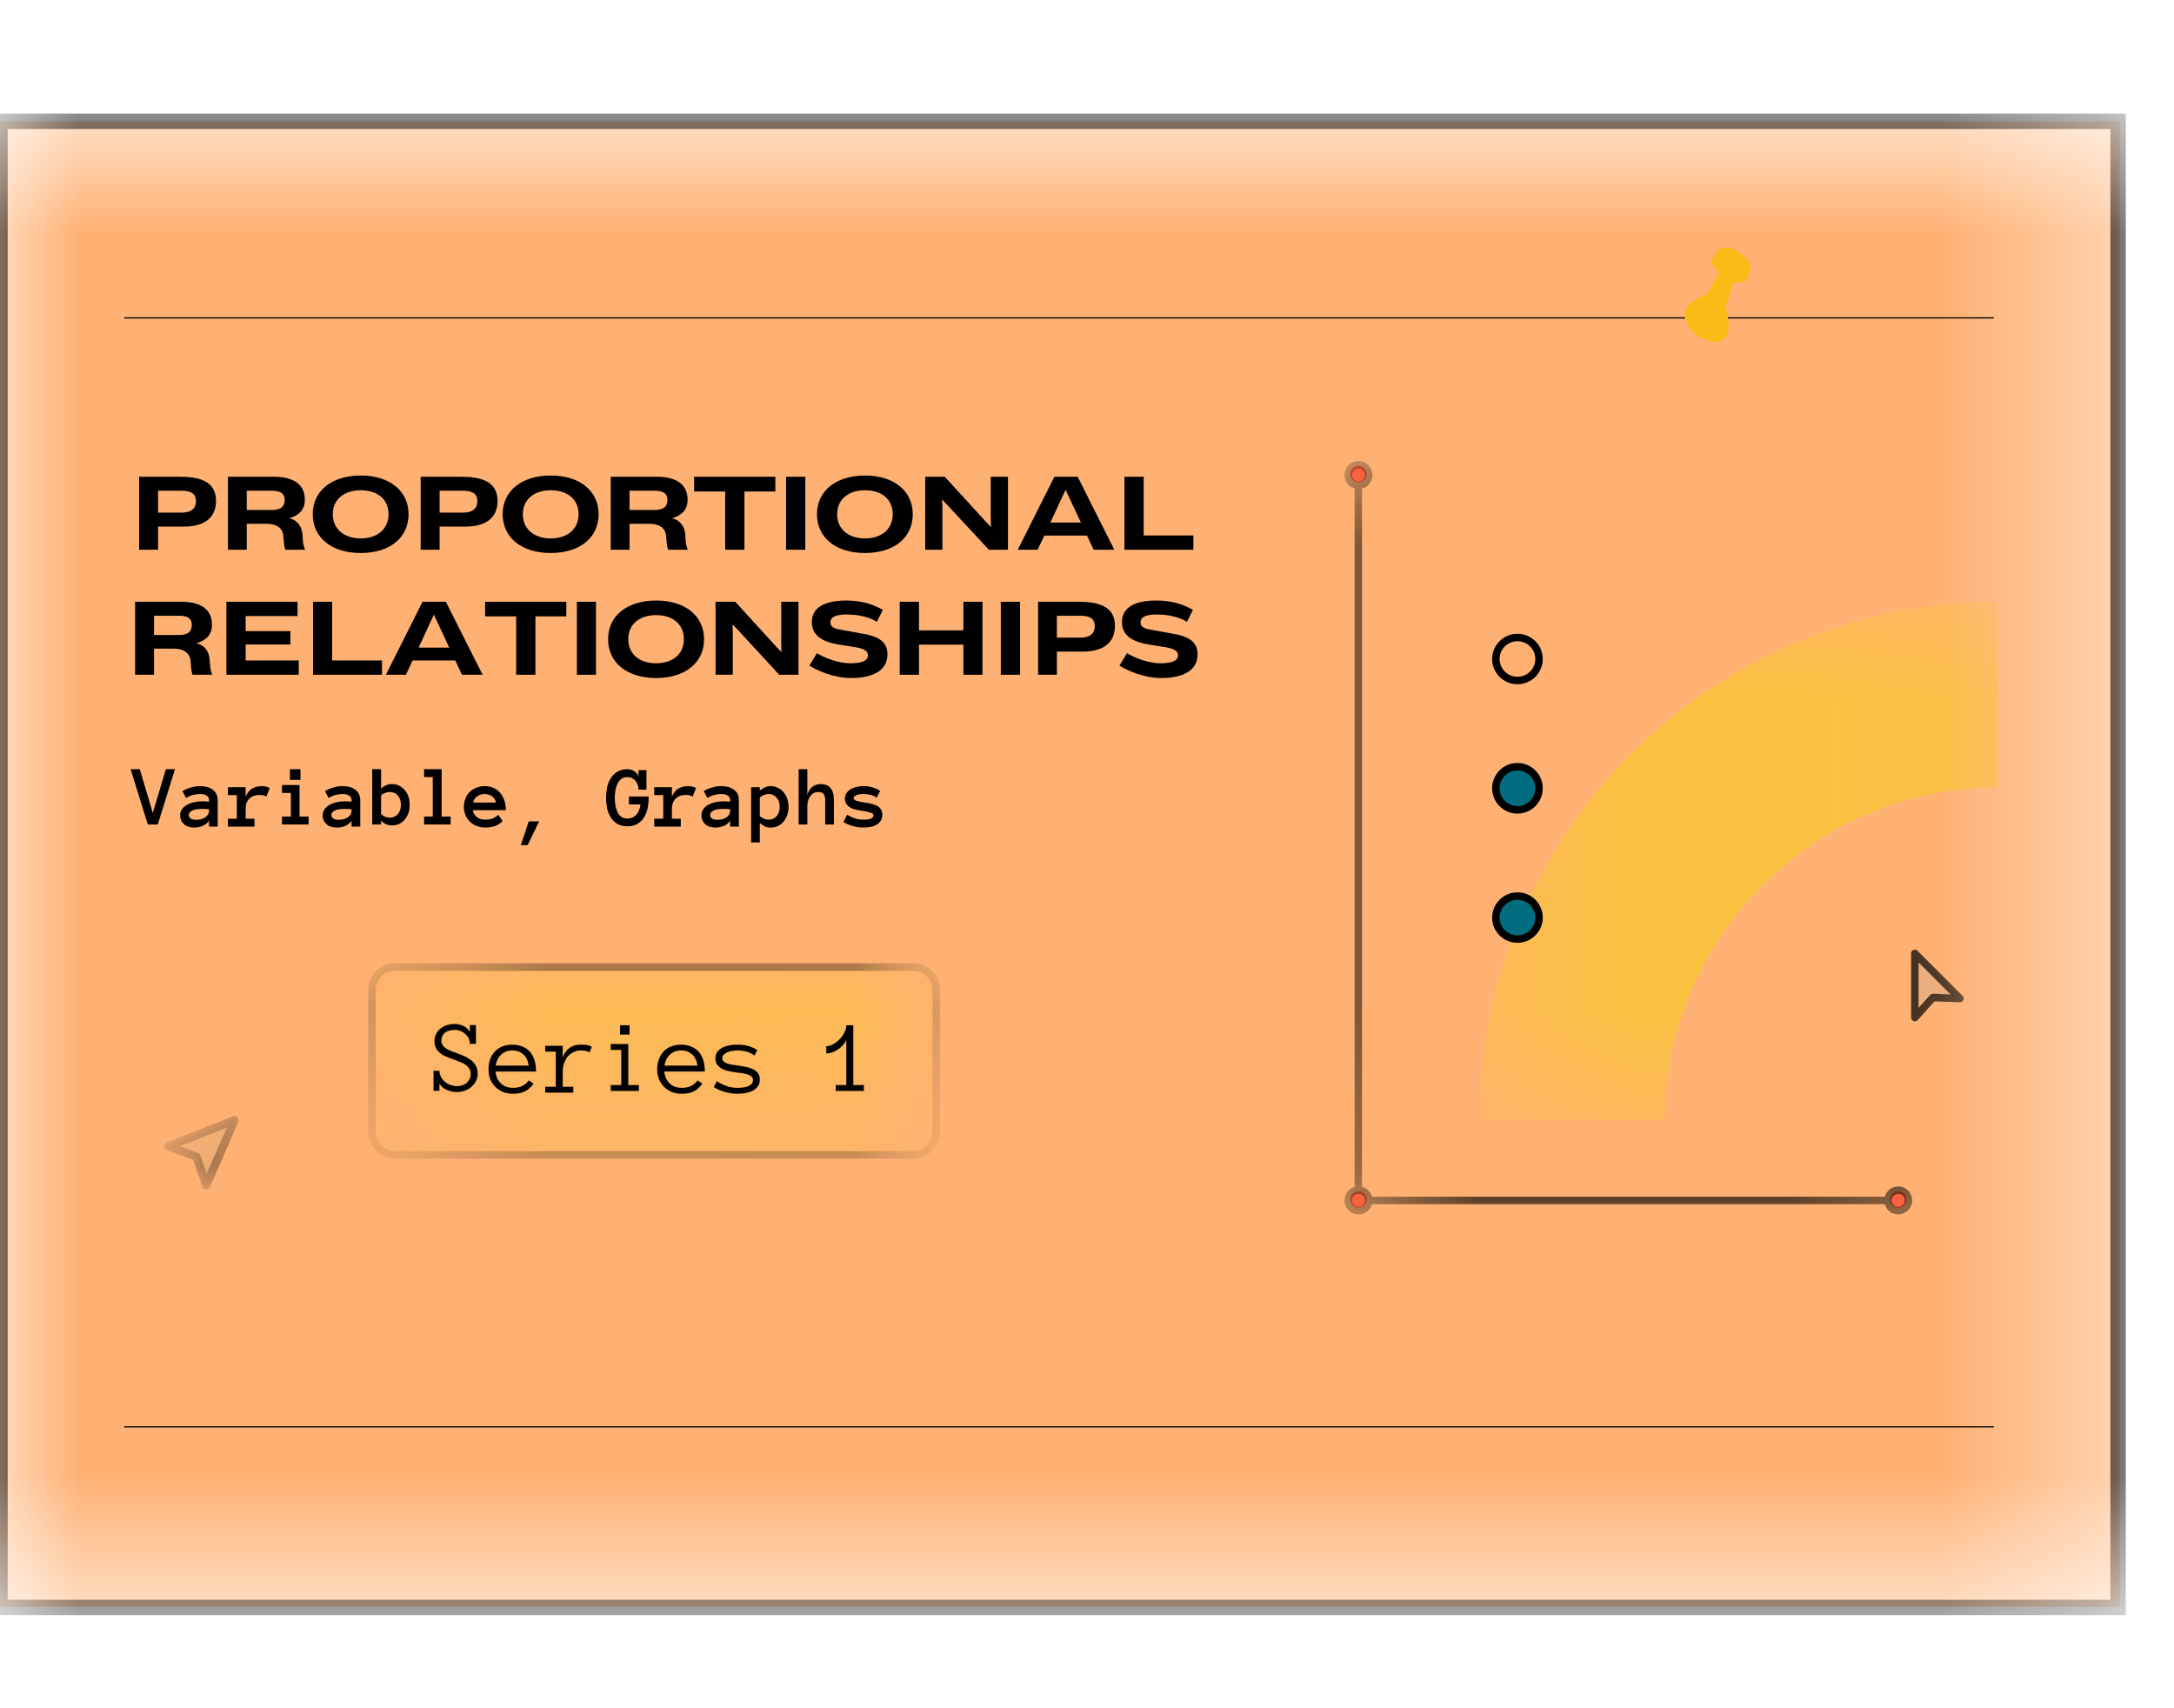 <svg width="14" height="11" viewBox="0 0 14 11" fill="none" xmlns="http://www.w3.org/2000/svg">
<mask id="mask0_129_2650" style="mask-type:luminance" maskUnits="userSpaceOnUse" x="0" y="0" width="14" height="11">
<path d="M0 0.781H13.638V10.347H0V0.781Z" fill="white"/>
</mask>
<g mask="url(#mask0_129_2650)">
<path d="M0 0.781H13.651V10.347H0V0.781Z" fill="#FFB173"/>
</g>
<mask id="mask1_129_2650" style="mask-type:luminance" maskUnits="userSpaceOnUse" x="0" y="0" width="14" height="11">
<path d="M0.001 0.711H13.633V10.272H0.001V0.711Z" fill="white"/>
</mask>
<g mask="url(#mask1_129_2650)">
<path d="M0 0.781H13.64V10.351H0V0.781Z" stroke="black" stroke-width="0.099"/>
</g>
<path d="M12.448 6.417L12.331 6.547V6.133L12.622 6.424L12.448 6.417ZM12.448 6.417L12.331 6.547V6.133L12.622 6.424L12.448 6.417Z" fill="#ECAE7D"/>
<mask id="mask2_129_2650" style="mask-type:luminance" maskUnits="userSpaceOnUse" x="9" y="3" width="4" height="5">
<path d="M9.517 3.867H12.868V7.228H9.517V3.867Z" fill="white"/>
</mask>
<g mask="url(#mask2_129_2650)">
<path d="M10.721 7.215H9.526C9.526 6.764 9.615 6.327 9.789 5.915C9.957 5.517 10.198 5.16 10.505 4.853C10.811 4.547 11.168 4.306 11.566 4.138C11.979 3.963 12.416 3.875 12.867 3.875V5.07C11.684 5.07 10.721 6.032 10.721 7.215ZM10.721 7.215H9.526C9.526 6.764 9.615 6.327 9.789 5.915C9.957 5.517 10.198 5.16 10.505 4.853C10.811 4.547 11.168 4.306 11.566 4.138C11.979 3.963 12.416 3.875 12.867 3.875V5.07C11.684 5.07 10.721 6.032 10.721 7.215Z" fill="#FAC140"/>
</g>
<path d="M9.91 5.901C9.91 5.978 9.848 6.04 9.772 6.04C9.695 6.04 9.633 5.978 9.633 5.901C9.633 5.824 9.695 5.762 9.772 5.762C9.848 5.762 9.91 5.824 9.91 5.901ZM9.772 4.93C9.695 4.93 9.633 4.992 9.633 5.068C9.633 5.145 9.695 5.207 9.772 5.207C9.848 5.207 9.91 5.145 9.91 5.068C9.91 4.992 9.848 4.93 9.772 4.93Z" fill="#026C81"/>
<path d="M12.171 7.724C12.171 7.695 12.195 7.671 12.224 7.671C12.254 7.671 12.277 7.695 12.277 7.724C12.277 7.753 12.254 7.777 12.224 7.777C12.195 7.777 12.171 7.753 12.171 7.724ZM8.748 7.777C8.777 7.777 8.801 7.753 8.801 7.724C8.801 7.695 8.777 7.671 8.748 7.671C8.719 7.671 8.695 7.695 8.695 7.724C8.695 7.753 8.719 7.777 8.748 7.777ZM8.748 3.106C8.777 3.106 8.801 3.082 8.801 3.053C8.801 3.024 8.777 3 8.748 3C8.719 3 8.695 3.024 8.695 3.053C8.695 3.082 8.719 3.106 8.748 3.106Z" fill="#F8623F"/>
<mask id="mask3_129_2650" style="mask-type:luminance" maskUnits="userSpaceOnUse" x="8" y="2" width="5" height="6">
<path d="M8.658 2.969H12.655V7.817H8.658V2.969Z" fill="white"/>
</mask>
<g mask="url(#mask3_129_2650)">
<path d="M12.224 7.64C12.183 7.64 12.148 7.668 12.138 7.706H8.835C8.835 7.705 8.835 7.705 8.835 7.705C8.834 7.701 8.832 7.698 8.831 7.694C8.831 7.694 8.831 7.694 8.831 7.694C8.829 7.691 8.828 7.688 8.826 7.685C8.826 7.684 8.825 7.683 8.825 7.682C8.823 7.68 8.822 7.678 8.82 7.676C8.82 7.675 8.819 7.674 8.818 7.673C8.816 7.671 8.814 7.668 8.812 7.666C8.811 7.665 8.811 7.665 8.81 7.664C8.808 7.662 8.806 7.661 8.804 7.659C8.803 7.658 8.802 7.657 8.801 7.657C8.799 7.655 8.797 7.654 8.794 7.652C8.794 7.652 8.793 7.651 8.792 7.651C8.789 7.649 8.786 7.648 8.783 7.646C8.782 7.646 8.781 7.646 8.78 7.646C8.778 7.645 8.775 7.644 8.772 7.643C8.772 7.643 8.771 7.643 8.771 7.642V3.146C8.809 3.136 8.838 3.101 8.838 3.059C8.838 3.009 8.798 2.969 8.748 2.969C8.699 2.969 8.658 3.009 8.658 3.059C8.658 3.1 8.685 3.134 8.723 3.145V7.643C8.685 7.654 8.658 7.689 8.658 7.73C8.658 7.779 8.699 7.82 8.748 7.82C8.79 7.82 8.824 7.792 8.835 7.754H12.138C12.148 7.792 12.183 7.82 12.224 7.82C12.274 7.82 12.314 7.779 12.314 7.73C12.314 7.68 12.274 7.64 12.224 7.64ZM8.706 3.059C8.706 3.036 8.725 3.017 8.748 3.017C8.771 3.017 8.79 3.036 8.79 3.059C8.79 3.082 8.771 3.101 8.748 3.101C8.748 3.101 8.748 3.101 8.748 3.101C8.725 3.1 8.706 3.082 8.706 3.059ZM8.748 7.772C8.725 7.772 8.706 7.753 8.706 7.73C8.706 7.707 8.725 7.688 8.748 7.688C8.748 7.688 8.748 7.688 8.748 7.688C8.75 7.688 8.752 7.688 8.754 7.688C8.755 7.688 8.756 7.688 8.757 7.689C8.759 7.689 8.76 7.69 8.762 7.69C8.763 7.69 8.764 7.691 8.765 7.691C8.766 7.692 8.768 7.693 8.769 7.694C8.77 7.694 8.771 7.694 8.772 7.695C8.773 7.696 8.775 7.697 8.776 7.698C8.777 7.699 8.777 7.699 8.778 7.7C8.779 7.701 8.78 7.703 8.781 7.704C8.782 7.705 8.783 7.705 8.783 7.706C8.784 7.708 8.785 7.709 8.786 7.711C8.786 7.712 8.787 7.712 8.787 7.713C8.788 7.715 8.788 7.717 8.789 7.719C8.789 7.72 8.789 7.72 8.789 7.721C8.79 7.724 8.79 7.727 8.79 7.73C8.79 7.753 8.771 7.772 8.748 7.772ZM12.224 7.772C12.201 7.772 12.182 7.753 12.182 7.73C12.182 7.727 12.183 7.725 12.183 7.723C12.183 7.722 12.183 7.721 12.183 7.72C12.188 7.702 12.204 7.688 12.224 7.688C12.248 7.688 12.266 7.706 12.266 7.73C12.266 7.753 12.248 7.772 12.224 7.772ZM9.772 6.071C9.862 6.071 9.935 5.998 9.935 5.909C9.935 5.819 9.862 5.746 9.772 5.746C9.682 5.746 9.609 5.819 9.609 5.909C9.609 5.998 9.682 6.071 9.772 6.071ZM9.772 5.794C9.835 5.794 9.887 5.845 9.887 5.909C9.887 5.972 9.835 6.023 9.772 6.023C9.709 6.023 9.657 5.972 9.657 5.909C9.657 5.845 9.709 5.794 9.772 5.794ZM9.772 5.239C9.862 5.239 9.935 5.166 9.935 5.076C9.935 4.986 9.862 4.913 9.772 4.913C9.682 4.913 9.609 4.986 9.609 5.076C9.609 5.166 9.682 5.239 9.772 5.239ZM9.772 4.961C9.835 4.961 9.887 5.013 9.887 5.076C9.887 5.139 9.835 5.191 9.772 5.191C9.709 5.191 9.657 5.139 9.657 5.076C9.657 5.013 9.709 4.961 9.772 4.961ZM9.772 4.406C9.862 4.406 9.935 4.333 9.935 4.244C9.935 4.154 9.862 4.081 9.772 4.081C9.682 4.081 9.609 4.154 9.609 4.244C9.609 4.333 9.682 4.406 9.772 4.406ZM9.772 4.129C9.835 4.129 9.887 4.18 9.887 4.244C9.887 4.307 9.835 4.358 9.772 4.358C9.709 4.358 9.657 4.307 9.657 4.244C9.657 4.18 9.709 4.129 9.772 4.129ZM12.639 6.413L12.348 6.122C12.341 6.115 12.331 6.113 12.322 6.117C12.313 6.12 12.307 6.129 12.307 6.139V6.553C12.307 6.563 12.313 6.572 12.323 6.575C12.325 6.577 12.328 6.577 12.331 6.577C12.338 6.577 12.344 6.574 12.349 6.569L12.458 6.448L12.621 6.454C12.631 6.454 12.64 6.448 12.644 6.439C12.648 6.43 12.646 6.42 12.639 6.413ZM12.449 6.399C12.441 6.399 12.435 6.402 12.43 6.407L12.355 6.49V6.197L12.562 6.404L12.449 6.399Z" fill="black"/>
</g>
<path d="M1.018 3.54V3.391H1.184C1.306 3.391 1.391 3.342 1.391 3.226C1.391 3.094 1.278 3.07 1.155 3.07H0.896V3.54H1.018ZM1.018 3.16H1.17C1.224 3.16 1.262 3.175 1.262 3.227C1.262 3.28 1.224 3.301 1.171 3.301H1.018V3.16Z" fill="black"/>
<path d="M1.589 3.54V3.373H1.719C1.772 3.373 1.819 3.394 1.824 3.448L1.828 3.49C1.83 3.517 1.835 3.534 1.837 3.54H1.965C1.961 3.532 1.954 3.513 1.951 3.489L1.948 3.441C1.942 3.371 1.893 3.341 1.861 3.338C1.923 3.319 1.963 3.286 1.963 3.217C1.963 3.105 1.869 3.07 1.766 3.07H1.468V3.54H1.589ZM1.589 3.16H1.749C1.793 3.16 1.833 3.169 1.833 3.219C1.833 3.272 1.796 3.284 1.745 3.284H1.589V3.16Z" fill="black"/>
<path d="M2.323 3.561C2.511 3.561 2.631 3.462 2.631 3.311C2.631 3.162 2.51 3.062 2.323 3.062C2.135 3.062 2.014 3.162 2.014 3.311C2.014 3.462 2.135 3.561 2.323 3.561ZM2.323 3.467C2.216 3.467 2.143 3.407 2.143 3.311C2.143 3.217 2.215 3.157 2.323 3.157C2.432 3.157 2.502 3.216 2.502 3.311C2.502 3.407 2.43 3.467 2.323 3.467Z" fill="black"/>
<path d="M2.831 3.54V3.391H2.996C3.119 3.391 3.204 3.342 3.204 3.226C3.204 3.094 3.09 3.07 2.967 3.07H2.709V3.54H2.831ZM2.831 3.16H2.983C3.036 3.16 3.074 3.175 3.074 3.227C3.074 3.28 3.036 3.301 2.983 3.301H2.831V3.16Z" fill="black"/>
<path d="M3.546 3.561C3.734 3.561 3.855 3.462 3.855 3.311C3.855 3.162 3.734 3.062 3.547 3.062C3.358 3.062 3.237 3.162 3.237 3.311C3.237 3.462 3.359 3.561 3.546 3.561ZM3.546 3.467C3.439 3.467 3.367 3.407 3.367 3.311C3.367 3.217 3.439 3.157 3.546 3.157C3.655 3.157 3.726 3.216 3.726 3.311C3.726 3.407 3.654 3.467 3.546 3.467Z" fill="black"/>
<path d="M4.054 3.54V3.373H4.184C4.237 3.373 4.284 3.394 4.289 3.448L4.293 3.49C4.295 3.517 4.3 3.534 4.302 3.54H4.43C4.426 3.532 4.418 3.513 4.416 3.489L4.413 3.441C4.407 3.371 4.358 3.341 4.326 3.338C4.388 3.319 4.428 3.286 4.428 3.217C4.428 3.105 4.333 3.07 4.231 3.07H3.933V3.54H4.054ZM4.054 3.16H4.214C4.258 3.16 4.298 3.169 4.298 3.219C4.298 3.272 4.261 3.284 4.21 3.284H4.054V3.16Z" fill="black"/>
<path d="M4.794 3.54V3.165H4.993V3.07H4.47V3.165H4.67V3.54H4.794Z" fill="black"/>
<path d="M5.186 3.54V3.07H5.062V3.54H5.186Z" fill="black"/>
<path d="M5.57 3.561C5.758 3.561 5.878 3.462 5.878 3.311C5.878 3.162 5.757 3.062 5.571 3.062C5.382 3.062 5.261 3.162 5.261 3.311C5.261 3.462 5.382 3.561 5.57 3.561ZM5.57 3.467C5.463 3.467 5.391 3.407 5.391 3.311C5.391 3.217 5.462 3.157 5.57 3.157C5.679 3.157 5.749 3.216 5.749 3.311C5.749 3.407 5.677 3.467 5.57 3.467Z" fill="black"/>
<path d="M6.069 3.54V3.257L6.066 3.216L6.096 3.247L6.368 3.54H6.491V3.07H6.38V3.354L6.383 3.395L6.353 3.364L6.084 3.07H5.958V3.54H6.069Z" fill="black"/>
<path d="M7.176 3.54L6.94 3.07H6.79L6.554 3.54H6.682L6.725 3.449H7L7.043 3.54H7.176ZM6.862 3.154L6.961 3.365H6.764L6.862 3.154Z" fill="black"/>
<path d="M7.685 3.54V3.448H7.365V3.07H7.241V3.54H7.685Z" fill="black"/>
<path d="M0.992 4.345V4.177H1.122C1.174 4.177 1.221 4.199 1.227 4.253L1.23 4.295C1.232 4.321 1.238 4.339 1.24 4.345H1.367C1.363 4.337 1.356 4.317 1.354 4.294L1.35 4.246C1.344 4.176 1.296 4.146 1.263 4.143C1.325 4.124 1.365 4.091 1.365 4.022C1.365 3.909 1.271 3.875 1.168 3.875H0.87V4.345H0.992ZM0.992 3.965H1.151C1.195 3.965 1.235 3.973 1.235 4.023C1.235 4.077 1.199 4.089 1.147 4.089H0.992V3.965Z" fill="black"/>
<path d="M1.924 4.345V4.253H1.582V4.15H1.87V4.064H1.582V3.967H1.916V3.875H1.458V4.345H1.924Z" fill="black"/>
<path d="M2.46 4.345V4.253H2.139V3.875H2.016V4.345H2.46Z" fill="black"/>
<path d="M3.108 4.345L2.871 3.875H2.721L2.485 4.345H2.614L2.657 4.253H2.932L2.975 4.345H3.108ZM2.794 3.958L2.893 4.17H2.696L2.794 3.958Z" fill="black"/>
<path d="M3.448 4.345V3.969H3.647V3.875H3.124V3.969H3.324V4.345H3.448Z" fill="black"/>
<path d="M3.838 4.345V3.875H3.715V4.345H3.838Z" fill="black"/>
<path d="M4.225 4.366C4.413 4.366 4.534 4.267 4.534 4.116C4.534 3.967 4.413 3.867 4.226 3.867C4.037 3.867 3.916 3.966 3.916 4.116C3.916 4.267 4.038 4.366 4.225 4.366ZM4.225 4.271C4.118 4.271 4.046 4.212 4.046 4.116C4.046 4.021 4.117 3.961 4.225 3.961C4.334 3.961 4.404 4.021 4.404 4.116C4.404 4.212 4.332 4.271 4.225 4.271Z" fill="black"/>
<path d="M4.719 4.345V4.061L4.717 4.021L4.747 4.051L5.018 4.345H5.142V3.875H5.031V4.159L5.033 4.199L5.003 4.169L4.735 3.875H4.608V4.345H4.719Z" fill="black"/>
<path d="M5.484 4.366C5.608 4.366 5.715 4.325 5.715 4.214C5.715 4.133 5.66 4.096 5.541 4.078L5.426 4.057C5.384 4.05 5.348 4.044 5.348 4.007C5.348 3.969 5.391 3.957 5.452 3.957C5.502 3.957 5.581 3.964 5.647 4.004L5.685 3.927C5.616 3.888 5.544 3.867 5.449 3.867C5.316 3.867 5.228 3.909 5.228 4.005C5.228 4.078 5.274 4.131 5.406 4.151L5.486 4.164C5.555 4.174 5.589 4.186 5.589 4.22C5.589 4.254 5.553 4.271 5.476 4.271C5.401 4.271 5.311 4.238 5.261 4.206L5.212 4.286C5.262 4.317 5.364 4.366 5.484 4.366Z" fill="black"/>
<path d="M5.918 4.345V4.151H6.204V4.345H6.327V3.875H6.204V4.059H5.918V3.875H5.794V4.345H5.918Z" fill="black"/>
<path d="M6.569 4.345V3.875H6.445V4.345H6.569Z" fill="black"/>
<path d="M6.806 4.345V4.196H6.972C7.094 4.196 7.18 4.147 7.18 4.03C7.18 3.899 7.066 3.875 6.943 3.875H6.685V4.345H6.806ZM6.806 3.965H6.958C7.012 3.965 7.05 3.979 7.05 4.032C7.05 4.085 7.012 4.106 6.959 4.106H6.806V3.965Z" fill="black"/>
<path d="M7.481 4.366C7.605 4.366 7.712 4.325 7.712 4.214C7.712 4.133 7.657 4.096 7.538 4.078L7.423 4.057C7.381 4.05 7.345 4.044 7.345 4.007C7.345 3.969 7.388 3.957 7.449 3.957C7.499 3.957 7.578 3.964 7.644 4.004L7.682 3.927C7.613 3.888 7.541 3.867 7.446 3.867C7.313 3.867 7.225 3.909 7.225 4.005C7.225 4.078 7.271 4.131 7.403 4.151L7.483 4.164C7.552 4.174 7.586 4.186 7.586 4.22C7.586 4.254 7.55 4.271 7.473 4.271C7.398 4.271 7.309 4.238 7.258 4.206L7.209 4.286C7.259 4.317 7.361 4.366 7.481 4.366Z" fill="black"/>
<path d="M1.127 4.953L1.016 5.309H0.952L0.841 4.953H0.9L0.984 5.235L1.068 4.953H1.127Z" fill="black"/>
<path d="M1.16 5.25C1.16 5.235 1.164 5.222 1.172 5.211C1.18 5.199 1.191 5.19 1.204 5.183C1.217 5.175 1.232 5.17 1.248 5.166C1.265 5.162 1.282 5.16 1.3 5.16C1.31 5.16 1.318 5.16 1.325 5.161C1.332 5.161 1.339 5.162 1.346 5.162V5.152C1.346 5.139 1.341 5.129 1.33 5.123C1.32 5.116 1.307 5.113 1.29 5.113C1.274 5.113 1.259 5.115 1.243 5.119C1.227 5.123 1.212 5.13 1.198 5.138L1.175 5.094C1.192 5.084 1.21 5.076 1.229 5.071C1.248 5.065 1.268 5.062 1.29 5.062C1.304 5.062 1.317 5.064 1.331 5.067C1.344 5.07 1.356 5.075 1.367 5.083C1.377 5.09 1.386 5.099 1.392 5.11C1.398 5.122 1.402 5.136 1.402 5.152V5.323H1.346V5.285C1.337 5.299 1.324 5.31 1.306 5.318C1.289 5.325 1.27 5.329 1.25 5.329C1.238 5.329 1.226 5.327 1.215 5.324C1.204 5.321 1.195 5.316 1.187 5.309C1.179 5.302 1.172 5.294 1.167 5.284C1.163 5.274 1.16 5.263 1.16 5.25ZM1.265 5.279C1.276 5.279 1.286 5.277 1.296 5.275C1.306 5.272 1.314 5.268 1.322 5.263C1.329 5.258 1.335 5.252 1.339 5.245C1.344 5.237 1.346 5.23 1.346 5.221V5.211C1.337 5.21 1.328 5.209 1.321 5.209C1.313 5.209 1.306 5.209 1.3 5.209C1.272 5.209 1.251 5.212 1.237 5.22C1.223 5.227 1.216 5.236 1.216 5.247C1.216 5.268 1.232 5.279 1.265 5.279Z" fill="black"/>
<path d="M1.716 5.129C1.709 5.126 1.702 5.123 1.695 5.121C1.688 5.12 1.68 5.119 1.671 5.119C1.659 5.119 1.647 5.121 1.636 5.124C1.625 5.128 1.615 5.134 1.607 5.141C1.599 5.149 1.593 5.158 1.588 5.169C1.584 5.18 1.582 5.194 1.582 5.209V5.272H1.639V5.323H1.468V5.272H1.525V5.12H1.468V5.069H1.582V5.132C1.591 5.107 1.605 5.089 1.623 5.078C1.641 5.068 1.663 5.062 1.687 5.062C1.695 5.062 1.703 5.063 1.712 5.065C1.721 5.067 1.729 5.07 1.737 5.074L1.716 5.129Z" fill="black"/>
<path d="M1.935 5.022H1.867V4.953H1.935V5.022ZM1.987 5.309H1.816V5.258H1.873V5.106H1.816V5.055H1.929V5.258H1.987V5.309Z" fill="black"/>
<path d="M2.078 5.25C2.078 5.235 2.082 5.222 2.09 5.211C2.098 5.199 2.109 5.19 2.122 5.183C2.135 5.175 2.15 5.17 2.166 5.166C2.183 5.162 2.2 5.16 2.218 5.16C2.227 5.16 2.236 5.16 2.243 5.161C2.25 5.161 2.257 5.162 2.264 5.162V5.152C2.264 5.139 2.259 5.129 2.248 5.123C2.238 5.116 2.225 5.113 2.208 5.113C2.192 5.113 2.177 5.115 2.161 5.119C2.145 5.123 2.13 5.13 2.116 5.138L2.093 5.094C2.11 5.084 2.128 5.076 2.147 5.071C2.166 5.065 2.186 5.062 2.208 5.062C2.222 5.062 2.235 5.064 2.249 5.067C2.262 5.07 2.274 5.075 2.285 5.083C2.295 5.09 2.304 5.099 2.31 5.11C2.316 5.122 2.32 5.136 2.32 5.152V5.323H2.264V5.285C2.255 5.299 2.242 5.31 2.224 5.318C2.207 5.325 2.188 5.329 2.168 5.329C2.156 5.329 2.144 5.327 2.133 5.324C2.122 5.321 2.113 5.316 2.105 5.309C2.097 5.302 2.09 5.294 2.085 5.284C2.08 5.274 2.078 5.263 2.078 5.25ZM2.183 5.279C2.194 5.279 2.204 5.277 2.214 5.275C2.224 5.272 2.232 5.268 2.24 5.263C2.247 5.258 2.253 5.252 2.257 5.245C2.262 5.237 2.264 5.23 2.264 5.221V5.211C2.255 5.21 2.246 5.209 2.239 5.209C2.231 5.209 2.224 5.209 2.218 5.209C2.19 5.209 2.169 5.212 2.155 5.22C2.141 5.227 2.134 5.236 2.134 5.247C2.134 5.268 2.15 5.279 2.183 5.279Z" fill="black"/>
<path d="M2.397 4.953H2.454V5.078C2.465 5.068 2.476 5.061 2.487 5.056C2.498 5.051 2.51 5.049 2.524 5.049C2.541 5.049 2.556 5.052 2.57 5.059C2.584 5.066 2.596 5.075 2.606 5.087C2.616 5.098 2.624 5.112 2.63 5.129C2.636 5.145 2.638 5.163 2.638 5.182C2.638 5.202 2.636 5.22 2.63 5.236C2.624 5.252 2.616 5.267 2.606 5.278C2.596 5.29 2.584 5.299 2.57 5.306C2.556 5.312 2.541 5.315 2.524 5.315C2.51 5.315 2.498 5.313 2.487 5.308C2.476 5.303 2.465 5.295 2.454 5.286V5.309H2.397V4.953ZM2.454 5.242C2.461 5.249 2.469 5.255 2.48 5.259C2.49 5.263 2.5 5.265 2.51 5.265C2.531 5.265 2.549 5.257 2.562 5.242C2.575 5.227 2.582 5.207 2.582 5.182C2.582 5.158 2.575 5.138 2.562 5.123C2.549 5.107 2.531 5.1 2.51 5.1C2.5 5.1 2.49 5.102 2.48 5.106C2.469 5.109 2.461 5.115 2.454 5.122V5.242Z" fill="black"/>
<path d="M2.902 5.309H2.731V5.258H2.787V5.004H2.731V4.953H2.844V5.258H2.902V5.309Z" fill="black"/>
<path d="M3.045 5.217C3.047 5.235 3.056 5.249 3.07 5.261C3.083 5.272 3.102 5.278 3.126 5.278C3.144 5.278 3.16 5.275 3.173 5.27C3.187 5.264 3.199 5.256 3.209 5.247L3.237 5.287C3.221 5.303 3.204 5.314 3.185 5.32C3.167 5.326 3.147 5.329 3.126 5.329C3.106 5.329 3.088 5.326 3.071 5.319C3.054 5.313 3.039 5.304 3.027 5.292C3.014 5.28 3.005 5.266 2.998 5.25C2.991 5.234 2.987 5.216 2.987 5.196C2.987 5.177 2.991 5.159 2.997 5.143C3.003 5.126 3.012 5.112 3.024 5.1C3.036 5.089 3.05 5.079 3.066 5.073C3.083 5.066 3.101 5.062 3.121 5.062C3.141 5.062 3.16 5.066 3.177 5.073C3.193 5.08 3.208 5.09 3.22 5.104C3.231 5.117 3.241 5.133 3.247 5.152C3.254 5.171 3.258 5.193 3.258 5.217H3.045ZM3.194 5.168C3.191 5.151 3.182 5.138 3.169 5.128C3.155 5.118 3.139 5.113 3.121 5.113C3.103 5.113 3.087 5.118 3.073 5.128C3.058 5.138 3.05 5.151 3.047 5.168H3.194Z" fill="black"/>
<path d="M3.472 5.289L3.398 5.442H3.354L3.405 5.289H3.472Z" fill="black"/>
<path d="M4.177 5.138C4.177 5.162 4.175 5.185 4.17 5.207C4.165 5.229 4.157 5.249 4.146 5.266C4.135 5.283 4.121 5.296 4.104 5.306C4.086 5.316 4.065 5.321 4.04 5.321C4.015 5.321 3.994 5.316 3.977 5.306C3.959 5.296 3.945 5.282 3.934 5.265C3.923 5.248 3.915 5.229 3.91 5.207C3.906 5.184 3.903 5.161 3.903 5.138C3.903 5.114 3.906 5.091 3.91 5.069C3.915 5.046 3.923 5.027 3.934 5.01C3.945 4.992 3.959 4.979 3.977 4.969C3.994 4.958 4.015 4.953 4.04 4.953C4.047 4.953 4.054 4.954 4.062 4.956C4.069 4.958 4.076 4.961 4.083 4.965C4.09 4.969 4.096 4.974 4.101 4.98C4.106 4.986 4.11 4.993 4.112 5.001V4.959H4.163V5.085H4.112C4.112 5.074 4.11 5.064 4.107 5.054C4.103 5.044 4.098 5.035 4.092 5.028C4.086 5.02 4.078 5.015 4.069 5.01C4.06 5.006 4.051 5.004 4.04 5.004C4.024 5.004 4.011 5.008 4.001 5.016C3.991 5.024 3.982 5.034 3.976 5.047C3.97 5.06 3.966 5.074 3.963 5.09C3.961 5.106 3.959 5.122 3.959 5.138C3.959 5.154 3.961 5.169 3.963 5.185C3.966 5.201 3.97 5.215 3.976 5.228C3.982 5.241 3.99 5.251 4 5.259C4.011 5.267 4.024 5.271 4.04 5.271C4.063 5.271 4.082 5.263 4.096 5.248C4.11 5.234 4.12 5.211 4.125 5.18H4.05V5.129H4.177V5.138Z" fill="black"/>
<path d="M4.461 5.129C4.454 5.126 4.447 5.123 4.44 5.121C4.433 5.12 4.425 5.119 4.416 5.119C4.404 5.119 4.392 5.121 4.381 5.124C4.37 5.128 4.36 5.134 4.352 5.141C4.344 5.149 4.338 5.158 4.334 5.169C4.329 5.18 4.327 5.194 4.327 5.209V5.272H4.384V5.323H4.213V5.272H4.271V5.12H4.213V5.069H4.327V5.132C4.336 5.107 4.35 5.089 4.368 5.078C4.386 5.068 4.408 5.062 4.433 5.062C4.44 5.062 4.449 5.063 4.457 5.065C4.466 5.067 4.474 5.07 4.482 5.074L4.461 5.129Z" fill="black"/>
<path d="M4.517 5.25C4.517 5.235 4.521 5.222 4.529 5.211C4.537 5.199 4.547 5.19 4.56 5.183C4.573 5.175 4.588 5.17 4.605 5.166C4.622 5.162 4.639 5.16 4.656 5.16C4.666 5.16 4.674 5.16 4.681 5.161C4.688 5.161 4.695 5.162 4.702 5.162V5.152C4.702 5.139 4.697 5.129 4.687 5.123C4.676 5.116 4.663 5.113 4.646 5.113C4.631 5.113 4.615 5.115 4.6 5.119C4.584 5.123 4.569 5.13 4.555 5.138L4.532 5.094C4.548 5.084 4.566 5.076 4.586 5.071C4.605 5.065 4.625 5.062 4.646 5.062C4.66 5.062 4.674 5.064 4.687 5.067C4.7 5.07 4.712 5.075 4.723 5.083C4.734 5.09 4.742 5.099 4.749 5.11C4.755 5.122 4.758 5.136 4.758 5.152V5.323H4.702V5.285C4.693 5.299 4.68 5.31 4.663 5.318C4.645 5.325 4.627 5.329 4.607 5.329C4.594 5.329 4.583 5.327 4.571 5.324C4.561 5.321 4.551 5.316 4.543 5.309C4.535 5.302 4.529 5.294 4.524 5.284C4.519 5.274 4.517 5.263 4.517 5.25ZM4.621 5.279C4.632 5.279 4.642 5.277 4.652 5.275C4.662 5.272 4.671 5.268 4.678 5.263C4.686 5.258 4.691 5.252 4.696 5.245C4.7 5.237 4.702 5.23 4.702 5.221V5.211C4.693 5.21 4.685 5.209 4.677 5.209C4.669 5.209 4.662 5.209 4.656 5.209C4.629 5.209 4.608 5.212 4.594 5.22C4.58 5.227 4.573 5.236 4.573 5.247C4.573 5.268 4.589 5.279 4.621 5.279Z" fill="black"/>
<path d="M4.837 5.069H4.893V5.091C4.904 5.082 4.915 5.075 4.926 5.07C4.937 5.065 4.95 5.062 4.964 5.062C4.98 5.062 4.995 5.066 5.009 5.073C5.023 5.079 5.035 5.088 5.045 5.1C5.055 5.112 5.063 5.126 5.069 5.142C5.075 5.159 5.078 5.177 5.078 5.196C5.078 5.215 5.075 5.233 5.069 5.25C5.063 5.266 5.055 5.28 5.045 5.292C5.035 5.304 5.023 5.313 5.009 5.319C4.995 5.326 4.98 5.329 4.964 5.329C4.95 5.329 4.937 5.327 4.926 5.322C4.915 5.316 4.904 5.309 4.893 5.299V5.425H4.837V5.069ZM4.893 5.255C4.9 5.262 4.909 5.268 4.919 5.272C4.93 5.276 4.94 5.278 4.949 5.278C4.971 5.278 4.988 5.271 5.001 5.256C5.015 5.24 5.021 5.221 5.021 5.196C5.021 5.171 5.015 5.152 5.001 5.136C4.988 5.121 4.971 5.113 4.949 5.113C4.94 5.113 4.93 5.115 4.919 5.119C4.909 5.123 4.9 5.129 4.893 5.136V5.255Z" fill="black"/>
<path d="M5.37 5.309H5.314V5.152C5.314 5.132 5.31 5.119 5.302 5.111C5.295 5.104 5.284 5.1 5.27 5.1C5.249 5.1 5.232 5.108 5.219 5.125C5.206 5.142 5.199 5.165 5.199 5.195V5.309H5.143V4.953H5.199V5.119C5.205 5.097 5.215 5.08 5.23 5.067C5.246 5.055 5.265 5.049 5.287 5.049C5.313 5.049 5.333 5.057 5.348 5.074C5.363 5.091 5.37 5.117 5.37 5.152V5.309Z" fill="black"/>
<path d="M5.682 5.247C5.682 5.263 5.678 5.277 5.671 5.287C5.663 5.297 5.654 5.306 5.642 5.312C5.63 5.319 5.617 5.323 5.603 5.325C5.588 5.328 5.574 5.329 5.56 5.329C5.537 5.329 5.514 5.326 5.491 5.319C5.468 5.312 5.448 5.304 5.432 5.293L5.455 5.246C5.475 5.258 5.493 5.266 5.51 5.271C5.527 5.276 5.543 5.278 5.56 5.278C5.583 5.278 5.599 5.276 5.61 5.271C5.62 5.266 5.625 5.259 5.625 5.251C5.625 5.247 5.624 5.243 5.621 5.24C5.618 5.238 5.613 5.235 5.606 5.233C5.6 5.231 5.591 5.228 5.58 5.226C5.569 5.224 5.555 5.221 5.539 5.219C5.526 5.217 5.513 5.214 5.501 5.211C5.49 5.208 5.479 5.203 5.471 5.197C5.462 5.192 5.455 5.184 5.449 5.175C5.444 5.166 5.441 5.155 5.441 5.142C5.441 5.128 5.445 5.116 5.452 5.106C5.459 5.096 5.468 5.088 5.479 5.081C5.491 5.075 5.503 5.07 5.518 5.067C5.532 5.064 5.546 5.062 5.56 5.062C5.58 5.062 5.6 5.065 5.618 5.07C5.637 5.076 5.654 5.083 5.668 5.093L5.646 5.136C5.631 5.127 5.618 5.121 5.604 5.118C5.591 5.115 5.576 5.113 5.56 5.113C5.553 5.113 5.546 5.114 5.539 5.114C5.532 5.115 5.525 5.117 5.519 5.119C5.513 5.121 5.508 5.124 5.503 5.127C5.499 5.131 5.497 5.135 5.497 5.14C5.497 5.147 5.503 5.152 5.515 5.157C5.527 5.161 5.548 5.165 5.576 5.169C5.592 5.171 5.606 5.174 5.619 5.178C5.632 5.181 5.643 5.186 5.652 5.191C5.662 5.197 5.669 5.204 5.674 5.213C5.679 5.222 5.682 5.233 5.682 5.247Z" fill="black"/>
<mask id="mask4_129_2650" style="mask-type:luminance" maskUnits="userSpaceOnUse" x="2" y="6" width="5" height="2">
<path d="M2.394 6.227H6.034V7.437H2.394V6.227Z" fill="white"/>
</mask>
<g mask="url(#mask4_129_2650)">
<mask id="mask5_129_2650" style="mask-type:luminance" maskUnits="userSpaceOnUse" x="2" y="6" width="5" height="2">
<path d="M2.54 6.227H5.878C5.918 6.227 5.956 6.242 5.984 6.27C6.011 6.298 6.027 6.336 6.027 6.375V7.288C6.027 7.327 6.011 7.365 5.984 7.393C5.956 7.421 5.918 7.437 5.878 7.437H2.54C2.501 7.437 2.463 7.421 2.435 7.393C2.407 7.365 2.392 7.327 2.392 7.288V6.375C2.392 6.336 2.407 6.298 2.435 6.27C2.463 6.242 2.501 6.227 2.54 6.227Z" fill="white"/>
</mask>
<g mask="url(#mask5_129_2650)">
<path d="M2.392 6.227H6.027V7.437H2.392V6.227Z" fill="#FAC140"/>
</g>
</g>
<mask id="mask6_129_2650" style="mask-type:luminance" maskUnits="userSpaceOnUse" x="2" y="6" width="5" height="2">
<path d="M2.394 6.227H6.025V7.434H2.394V6.227Z" fill="white"/>
</mask>
<g mask="url(#mask6_129_2650)">
<mask id="mask7_129_2650" style="mask-type:luminance" maskUnits="userSpaceOnUse" x="2" y="6" width="5" height="2">
<path d="M2.543 6.227H5.881C5.921 6.227 5.958 6.242 5.986 6.27C6.014 6.298 6.03 6.336 6.03 6.375V7.288C6.03 7.327 6.014 7.365 5.986 7.393C5.958 7.421 5.921 7.437 5.881 7.437H2.543C2.504 7.437 2.466 7.421 2.438 7.393C2.41 7.365 2.395 7.327 2.395 7.288V6.375C2.395 6.336 2.41 6.298 2.438 6.27C2.466 6.242 2.504 6.227 2.543 6.227Z" fill="white"/>
</mask>
<g mask="url(#mask7_129_2650)">
<path d="M2.543 6.227H5.881C5.921 6.227 5.958 6.242 5.986 6.27C6.014 6.298 6.03 6.336 6.03 6.375V7.288C6.03 7.327 6.014 7.365 5.986 7.393C5.958 7.421 5.921 7.437 5.881 7.437H2.543C2.504 7.437 2.466 7.421 2.438 7.393C2.41 7.365 2.395 7.327 2.395 7.288V6.375C2.395 6.336 2.41 6.298 2.438 6.27C2.466 6.242 2.504 6.227 2.543 6.227Z" stroke="black" stroke-width="0.049"/>
</g>
</g>
<path d="M3.076 6.914C3.076 6.932 3.072 6.948 3.065 6.962C3.057 6.977 3.047 6.989 3.035 6.999C3.023 7.01 3.009 7.018 2.993 7.023C2.977 7.029 2.96 7.032 2.943 7.032C2.919 7.032 2.897 7.027 2.877 7.018C2.857 7.01 2.841 6.996 2.83 6.979V7.024H2.792V6.895H2.83C2.83 6.91 2.833 6.923 2.84 6.935C2.846 6.947 2.855 6.957 2.865 6.966C2.876 6.975 2.888 6.982 2.901 6.986C2.915 6.991 2.928 6.994 2.943 6.994C2.955 6.994 2.967 6.992 2.977 6.988C2.988 6.985 2.997 6.98 3.005 6.973C3.013 6.966 3.019 6.958 3.024 6.949C3.029 6.939 3.031 6.929 3.031 6.916C3.031 6.903 3.028 6.891 3.022 6.881C3.016 6.872 3.008 6.863 2.998 6.856C2.988 6.85 2.977 6.844 2.964 6.839C2.952 6.834 2.939 6.829 2.926 6.824C2.911 6.819 2.895 6.813 2.88 6.807C2.865 6.801 2.851 6.794 2.839 6.785C2.827 6.776 2.817 6.765 2.809 6.752C2.802 6.739 2.798 6.722 2.798 6.703C2.798 6.685 2.802 6.67 2.809 6.656C2.816 6.643 2.826 6.632 2.838 6.622C2.85 6.613 2.864 6.606 2.879 6.601C2.895 6.596 2.911 6.594 2.928 6.594C2.949 6.594 2.967 6.598 2.985 6.607C3.002 6.615 3.016 6.628 3.026 6.645V6.601H3.065V6.722H3.026C3.026 6.709 3.023 6.697 3.018 6.686C3.012 6.675 3.005 6.665 2.996 6.658C2.987 6.65 2.977 6.643 2.965 6.639C2.953 6.634 2.941 6.632 2.928 6.632C2.917 6.632 2.906 6.633 2.895 6.636C2.885 6.638 2.876 6.642 2.868 6.648C2.86 6.654 2.854 6.661 2.849 6.67C2.845 6.679 2.842 6.69 2.842 6.703C2.842 6.714 2.845 6.723 2.851 6.731C2.856 6.739 2.864 6.746 2.873 6.752C2.882 6.757 2.893 6.763 2.905 6.768C2.917 6.773 2.93 6.777 2.943 6.782C2.959 6.788 2.975 6.794 2.99 6.801C3.006 6.808 3.02 6.817 3.033 6.826C3.045 6.836 3.056 6.848 3.064 6.862C3.072 6.876 3.076 6.894 3.076 6.914Z" fill="black"/>
<path d="M3.191 6.9C3.194 6.932 3.206 6.958 3.226 6.977C3.246 6.996 3.272 7.005 3.305 7.005C3.327 7.005 3.348 7.001 3.365 6.992C3.383 6.982 3.396 6.971 3.405 6.957L3.436 6.978C3.421 6.999 3.403 7.016 3.382 7.027C3.361 7.038 3.335 7.043 3.305 7.043C3.281 7.043 3.26 7.04 3.24 7.032C3.221 7.024 3.204 7.013 3.19 6.999C3.176 6.985 3.165 6.969 3.157 6.949C3.149 6.93 3.146 6.909 3.146 6.885C3.146 6.862 3.149 6.841 3.156 6.822C3.163 6.802 3.173 6.786 3.187 6.771C3.2 6.757 3.216 6.746 3.235 6.738C3.254 6.731 3.275 6.727 3.299 6.727C3.325 6.727 3.347 6.731 3.366 6.74C3.386 6.748 3.402 6.76 3.415 6.775C3.427 6.791 3.437 6.809 3.443 6.83C3.449 6.851 3.452 6.875 3.452 6.9H3.191ZM3.405 6.862C3.4 6.829 3.388 6.805 3.369 6.789C3.35 6.772 3.327 6.764 3.299 6.764C3.285 6.764 3.271 6.766 3.259 6.771C3.247 6.776 3.237 6.782 3.227 6.791C3.218 6.8 3.21 6.81 3.204 6.822C3.198 6.835 3.194 6.848 3.192 6.862H3.405Z" fill="black"/>
<path d="M3.797 6.776C3.781 6.768 3.761 6.764 3.739 6.764C3.721 6.764 3.705 6.768 3.691 6.776C3.676 6.784 3.664 6.794 3.654 6.806C3.644 6.819 3.637 6.834 3.631 6.85C3.626 6.866 3.624 6.883 3.624 6.9V6.998H3.692V7.036H3.511V6.998H3.579V6.772H3.511V6.734H3.624V6.81C3.644 6.754 3.682 6.727 3.739 6.727C3.755 6.727 3.768 6.728 3.779 6.729C3.791 6.731 3.801 6.735 3.811 6.74L3.797 6.776Z" fill="black"/>
<path d="M4.054 6.662H3.993V6.602H4.054V6.662ZM4.114 7.025H3.933V6.987H4.001V6.761H3.933V6.723H4.046V6.987H4.114V7.025Z" fill="black"/>
<path d="M4.278 6.9C4.281 6.932 4.293 6.958 4.313 6.977C4.333 6.996 4.359 7.005 4.392 7.005C4.414 7.005 4.435 7.001 4.452 6.992C4.47 6.982 4.483 6.971 4.492 6.957L4.523 6.978C4.508 6.999 4.49 7.016 4.469 7.027C4.448 7.038 4.422 7.043 4.392 7.043C4.368 7.043 4.347 7.04 4.327 7.032C4.308 7.024 4.291 7.013 4.277 6.999C4.263 6.985 4.252 6.969 4.244 6.949C4.236 6.93 4.232 6.909 4.232 6.885C4.232 6.862 4.236 6.841 4.243 6.822C4.25 6.802 4.26 6.786 4.273 6.771C4.287 6.757 4.303 6.746 4.322 6.738C4.341 6.731 4.362 6.727 4.386 6.727C4.412 6.727 4.434 6.731 4.453 6.74C4.473 6.748 4.489 6.76 4.502 6.775C4.514 6.791 4.524 6.809 4.53 6.83C4.536 6.851 4.539 6.875 4.539 6.9H4.278ZM4.492 6.862C4.487 6.829 4.475 6.805 4.456 6.789C4.437 6.772 4.414 6.764 4.386 6.764C4.372 6.764 4.358 6.766 4.346 6.771C4.334 6.776 4.323 6.782 4.314 6.791C4.305 6.8 4.297 6.81 4.291 6.822C4.285 6.835 4.281 6.848 4.279 6.862H4.492Z" fill="black"/>
<path d="M4.893 6.952C4.893 6.97 4.889 6.985 4.88 6.996C4.871 7.008 4.86 7.017 4.846 7.024C4.832 7.031 4.816 7.036 4.799 7.039C4.782 7.042 4.765 7.043 4.748 7.043C4.721 7.043 4.694 7.039 4.666 7.031C4.639 7.023 4.616 7.013 4.596 7L4.616 6.962C4.638 6.976 4.66 6.987 4.681 6.994C4.703 7.002 4.725 7.005 4.748 7.005C4.815 7.005 4.849 6.988 4.849 6.954C4.849 6.945 4.846 6.938 4.84 6.933C4.835 6.928 4.827 6.923 4.818 6.92C4.809 6.917 4.798 6.914 4.786 6.912C4.774 6.91 4.762 6.908 4.748 6.907C4.732 6.904 4.715 6.901 4.698 6.898C4.681 6.895 4.666 6.89 4.653 6.884C4.639 6.877 4.628 6.868 4.619 6.857C4.611 6.847 4.607 6.832 4.607 6.815C4.607 6.8 4.611 6.787 4.618 6.775C4.626 6.764 4.637 6.755 4.649 6.748C4.662 6.741 4.677 6.735 4.695 6.732C4.712 6.728 4.73 6.727 4.748 6.727C4.775 6.727 4.799 6.73 4.82 6.736C4.841 6.742 4.86 6.751 4.877 6.762L4.859 6.797C4.842 6.785 4.824 6.776 4.806 6.771C4.789 6.767 4.769 6.764 4.748 6.764C4.739 6.764 4.729 6.765 4.717 6.767C4.706 6.768 4.696 6.771 4.686 6.775C4.676 6.779 4.668 6.784 4.661 6.791C4.655 6.797 4.651 6.805 4.651 6.815C4.651 6.823 4.654 6.83 4.66 6.835C4.665 6.84 4.673 6.844 4.682 6.848C4.691 6.851 4.702 6.854 4.714 6.856C4.726 6.858 4.739 6.859 4.752 6.861C4.768 6.864 4.785 6.866 4.802 6.87C4.818 6.873 4.834 6.878 4.847 6.884C4.861 6.89 4.872 6.899 4.88 6.909C4.889 6.92 4.893 6.935 4.893 6.952Z" fill="black"/>
<path d="M5.563 7.025H5.382V6.987H5.45V6.698C5.446 6.707 5.44 6.716 5.432 6.726C5.423 6.736 5.413 6.746 5.402 6.754C5.39 6.762 5.378 6.769 5.364 6.775C5.35 6.78 5.336 6.783 5.321 6.783V6.737C5.335 6.737 5.349 6.733 5.364 6.725C5.379 6.717 5.393 6.706 5.406 6.693C5.418 6.681 5.429 6.666 5.437 6.65C5.446 6.634 5.45 6.618 5.45 6.602H5.495V6.987H5.563V7.025Z" fill="black"/>
<mask id="mask8_129_2650" style="mask-type:luminance" maskUnits="userSpaceOnUse" x="1" y="7" width="1" height="1">
<path d="M1.08 7.203H1.512V7.623H1.08V7.203Z" fill="white"/>
</mask>
<g mask="url(#mask8_129_2650)">
<mask id="mask9_129_2650" style="mask-type:luminance" maskUnits="userSpaceOnUse" x="0" y="6" width="2" height="2">
<path d="M1.556 6.906L1.872 7.713L1.172 7.987L0.855 7.181L1.556 6.906Z" fill="white"/>
</mask>
<g mask="url(#mask9_129_2650)">
<mask id="mask10_129_2650" style="mask-type:luminance" maskUnits="userSpaceOnUse" x="-2" y="2" width="7" height="7">
<path d="M3.297 2.148L4.999 6.491L-0.004 8.451L-1.706 4.109L3.297 2.148Z" fill="white"/>
</mask>
<g mask="url(#mask10_129_2650)">
<path d="M1.263 7.446L1.082 7.378L1.509 7.211L1.327 7.629L1.263 7.446ZM1.263 7.446L1.082 7.378L1.509 7.211L1.327 7.629L1.263 7.446Z" fill="#026C81"/>
</g>
</g>
</g>
<mask id="mask11_129_2650" style="mask-type:luminance" maskUnits="userSpaceOnUse" x="0" y="6" width="2" height="2">
<path d="M0.848 6.883H1.874V7.326H0.848V6.883Z" fill="white"/>
</mask>
<g mask="url(#mask11_129_2650)">
<mask id="mask12_129_2650" style="mask-type:luminance" maskUnits="userSpaceOnUse" x="0" y="6" width="2" height="2">
<path d="M1.554 6.906L1.87 7.713L1.17 7.987L0.854 7.181L1.554 6.906Z" fill="white"/>
</mask>
<g mask="url(#mask12_129_2650)">
<mask id="mask13_129_2650" style="mask-type:luminance" maskUnits="userSpaceOnUse" x="-2" y="2" width="7" height="7">
<path d="M3.297 2.141L4.999 6.483L-0.004 8.444L-1.706 4.101L3.297 2.141Z" fill="white"/>
</mask>
<g mask="url(#mask13_129_2650)">
<path d="M-0.257 5.988L-0.74 4.756C-0.275 4.574 0.212 4.488 0.708 4.501C1.186 4.514 1.652 4.618 2.092 4.81C2.532 5.003 2.925 5.274 3.26 5.616C3.606 5.971 3.874 6.387 4.057 6.852L2.824 7.335C2.346 6.114 0.963 5.51 -0.257 5.988ZM-0.257 5.988L-0.74 4.756C-0.275 4.574 0.212 4.488 0.708 4.501C1.186 4.514 1.652 4.618 2.092 4.81C2.532 5.003 2.925 5.274 3.26 5.616C3.606 5.971 3.874 6.387 4.057 6.852L2.824 7.335C2.346 6.114 0.963 5.51 -0.257 5.988Z" fill="#026C81"/>
</g>
</g>
</g>
<mask id="mask14_129_2650" style="mask-type:luminance" maskUnits="userSpaceOnUse" x="0" y="6" width="2" height="2">
<path d="M0.848 6.883H1.874V7.793H0.848V6.883Z" fill="white"/>
</mask>
<g mask="url(#mask14_129_2650)">
<mask id="mask15_129_2650" style="mask-type:luminance" maskUnits="userSpaceOnUse" x="0" y="6" width="2" height="2">
<path d="M1.554 6.906L1.87 7.713L1.17 7.987L0.854 7.181L1.554 6.906Z" fill="white"/>
</mask>
<g mask="url(#mask15_129_2650)">
<mask id="mask16_129_2650" style="mask-type:luminance" maskUnits="userSpaceOnUse" x="-2" y="2" width="7" height="7">
<path d="M3.297 2.141L4.999 6.483L-0.004 8.444L-1.706 4.101L3.297 2.141Z" fill="white"/>
</mask>
<g mask="url(#mask16_129_2650)">
<path d="M-0.196 7.689C-0.166 7.678 -0.132 7.692 -0.12 7.723C-0.108 7.753 -0.123 7.787 -0.153 7.799C-0.183 7.81 -0.217 7.796 -0.229 7.765C-0.241 7.735 -0.226 7.701 -0.196 7.689ZM-1.635 4.179C-1.623 4.209 -1.589 4.224 -1.559 4.213C-1.528 4.201 -1.514 4.167 -1.525 4.137C-1.537 4.106 -1.571 4.091 -1.601 4.103C-1.632 4.115 -1.646 4.149 -1.635 4.179ZM3.185 2.291C3.196 2.321 3.23 2.336 3.261 2.324C3.291 2.312 3.306 2.278 3.294 2.248C3.282 2.218 3.248 2.203 3.218 2.215C3.188 2.227 3.173 2.261 3.185 2.291Z" fill="#F8623F"/>
</g>
</g>
</g>
<mask id="mask17_129_2650" style="mask-type:luminance" maskUnits="userSpaceOnUse" x="0" y="6" width="2" height="2">
<path d="M0.848 6.883H1.874V7.84H0.848V6.883Z" fill="white"/>
</mask>
<g mask="url(#mask17_129_2650)">
<mask id="mask18_129_2650" style="mask-type:luminance" maskUnits="userSpaceOnUse" x="0" y="6" width="2" height="2">
<path d="M1.554 6.906L1.87 7.713L1.17 7.987L0.854 7.181L1.554 6.906Z" fill="white"/>
</mask>
<g mask="url(#mask18_129_2650)">
<mask id="mask19_129_2650" style="mask-type:luminance" maskUnits="userSpaceOnUse" x="-2" y="2" width="7" height="7">
<path d="M3.297 2.141L4.999 6.483L-0.004 8.444L-1.706 4.101L3.297 2.141Z" fill="white"/>
</mask>
<g mask="url(#mask19_129_2650)">
<path d="M-0.081 7.71C-0.097 7.667 -0.14 7.642 -0.184 7.647L-1.519 4.24C-1.519 4.239 -1.518 4.239 -1.518 4.239C-1.515 4.236 -1.512 4.234 -1.509 4.231C-1.509 4.231 -1.509 4.231 -1.509 4.231C-1.506 4.228 -1.504 4.225 -1.501 4.222C-1.501 4.222 -1.5 4.221 -1.499 4.22C-1.497 4.217 -1.496 4.215 -1.494 4.212C-1.494 4.212 -1.493 4.211 -1.493 4.21C-1.491 4.206 -1.489 4.203 -1.487 4.199C-1.487 4.199 -1.487 4.198 -1.487 4.198C-1.485 4.195 -1.484 4.192 -1.484 4.188C-1.483 4.187 -1.483 4.186 -1.483 4.185C-1.482 4.182 -1.481 4.179 -1.481 4.176C-1.481 4.175 -1.48 4.174 -1.48 4.173C-1.48 4.169 -1.479 4.166 -1.479 4.162C-1.479 4.161 -1.479 4.16 -1.479 4.159C-1.479 4.156 -1.48 4.153 -1.48 4.15C-1.48 4.149 -1.48 4.149 -1.48 4.148L3.16 2.33C3.186 2.366 3.233 2.381 3.277 2.364C3.328 2.344 3.353 2.286 3.333 2.235C3.313 2.184 3.255 2.159 3.204 2.179C3.162 2.195 3.137 2.237 3.141 2.28L-1.5 4.099C-1.527 4.065 -1.573 4.051 -1.615 4.067C-1.667 4.087 -1.692 4.145 -1.672 4.196C-1.655 4.239 -1.612 4.264 -1.569 4.259L-0.233 7.666C-0.268 7.693 -0.283 7.74 -0.267 7.782C-0.246 7.834 -0.188 7.859 -0.137 7.839C-0.086 7.819 -0.061 7.761 -0.081 7.71ZM3.223 2.228C3.247 2.219 3.274 2.231 3.284 2.255C3.293 2.279 3.281 2.306 3.257 2.315C3.233 2.324 3.207 2.313 3.197 2.289C3.197 2.288 3.197 2.288 3.197 2.288C3.188 2.264 3.2 2.238 3.223 2.228ZM-1.622 4.177C-1.632 4.153 -1.62 4.126 -1.596 4.117C-1.572 4.107 -1.545 4.119 -1.536 4.143C-1.536 4.143 -1.536 4.143 -1.536 4.143C-1.535 4.145 -1.534 4.147 -1.534 4.149C-1.534 4.15 -1.533 4.151 -1.533 4.152C-1.533 4.154 -1.533 4.156 -1.533 4.158C-1.533 4.159 -1.532 4.16 -1.532 4.161C-1.533 4.163 -1.533 4.165 -1.533 4.167C-1.533 4.168 -1.533 4.169 -1.534 4.17C-1.534 4.172 -1.535 4.174 -1.535 4.176C-1.536 4.177 -1.536 4.178 -1.536 4.179C-1.537 4.18 -1.538 4.182 -1.539 4.184C-1.54 4.185 -1.54 4.186 -1.541 4.186C-1.542 4.188 -1.543 4.189 -1.544 4.191C-1.545 4.192 -1.546 4.193 -1.547 4.193C-1.548 4.195 -1.55 4.196 -1.551 4.197C-1.552 4.198 -1.553 4.198 -1.554 4.199C-1.556 4.201 -1.559 4.202 -1.562 4.203C-1.586 4.213 -1.613 4.201 -1.622 4.177ZM-0.217 7.763C-0.226 7.739 -0.215 7.712 -0.191 7.703C-0.188 7.702 -0.186 7.701 -0.183 7.701C-0.182 7.7 -0.181 7.7 -0.181 7.7C-0.16 7.697 -0.138 7.709 -0.13 7.729C-0.121 7.753 -0.133 7.78 -0.157 7.789C-0.181 7.799 -0.208 7.787 -0.217 7.763ZM0.546 4.546C0.582 4.638 0.687 4.684 0.779 4.648C0.872 4.612 0.918 4.507 0.882 4.414C0.845 4.322 0.74 4.276 0.648 4.312C0.555 4.348 0.509 4.453 0.546 4.546ZM0.832 4.434C0.858 4.499 0.825 4.573 0.76 4.598C0.695 4.624 0.621 4.592 0.595 4.526C0.57 4.461 0.602 4.387 0.667 4.362C0.733 4.336 0.807 4.368 0.832 4.434ZM1.405 4.209C1.441 4.302 1.546 4.348 1.639 4.311C1.731 4.275 1.777 4.17 1.741 4.078C1.704 3.985 1.6 3.939 1.507 3.975C1.414 4.012 1.368 4.117 1.405 4.209ZM1.691 4.097C1.717 4.162 1.684 4.236 1.619 4.262C1.554 4.287 1.48 4.255 1.454 4.19C1.429 4.124 1.461 4.051 1.526 4.025C1.592 3.999 1.666 4.032 1.691 4.097ZM2.264 3.873C2.3 3.965 2.405 4.011 2.498 3.975C2.59 3.938 2.636 3.834 2.6 3.741C2.563 3.648 2.459 3.603 2.366 3.639C2.273 3.675 2.227 3.78 2.264 3.873ZM2.55 3.76C2.576 3.826 2.543 3.9 2.478 3.925C2.413 3.951 2.339 3.918 2.313 3.853C2.288 3.788 2.32 3.714 2.385 3.688C2.451 3.663 2.525 3.695 2.55 3.76ZM1.353 7.642L1.535 7.224C1.539 7.214 1.537 7.203 1.53 7.195C1.522 7.187 1.511 7.185 1.501 7.188L1.074 7.356C1.064 7.36 1.057 7.37 1.057 7.381C1.057 7.384 1.058 7.387 1.059 7.39C1.061 7.397 1.067 7.403 1.074 7.406L1.244 7.469L1.303 7.64C1.307 7.65 1.316 7.657 1.327 7.658C1.338 7.658 1.348 7.652 1.353 7.642ZM1.29 7.44C1.287 7.432 1.281 7.426 1.274 7.424L1.158 7.38L1.461 7.261L1.331 7.558L1.29 7.44Z" fill="black"/>
</g>
</g>
</g>
<path d="M0.8 2.047H12.84" stroke="black" stroke-width="0.008"/>
<path d="M0.8 9.188H12.84" stroke="black" stroke-width="0.008"/>
<path d="M10.683 2.377C10.683 2.377 10.683 2.377 10.684 2.376C10.683 2.377 10.683 2.377 10.683 2.377ZM10.69 2.391C10.69 2.391 10.689 2.391 10.69 2.39C10.69 2.39 10.69 2.39 10.69 2.391ZM10.903 2.535C10.903 2.535 10.902 2.535 10.902 2.534C10.903 2.534 10.903 2.534 10.903 2.535ZM10.889 2.124C10.905 2.142 10.927 2.16 10.944 2.169C10.967 2.183 11.001 2.194 11.03 2.2C11.068 2.209 11.1 2.192 11.117 2.167C11.143 2.13 11.131 2.026 11.11 1.972C11.119 1.951 11.128 1.929 11.133 1.917C11.14 1.896 11.155 1.846 11.164 1.816C11.195 1.823 11.22 1.817 11.233 1.812C11.239 1.81 11.245 1.804 11.248 1.797C11.248 1.797 11.265 1.759 11.266 1.756C11.276 1.736 11.274 1.705 11.255 1.677C11.239 1.655 11.211 1.633 11.184 1.615C11.127 1.579 11.072 1.591 11.054 1.625L11.028 1.665C11.023 1.672 11.024 1.691 11.027 1.698C11.034 1.713 11.046 1.735 11.07 1.759C11.054 1.787 11.018 1.847 10.99 1.896C10.958 1.907 10.879 1.939 10.853 1.995C10.838 2.028 10.855 2.086 10.889 2.124Z" fill="#FABB17"/>
</svg>
